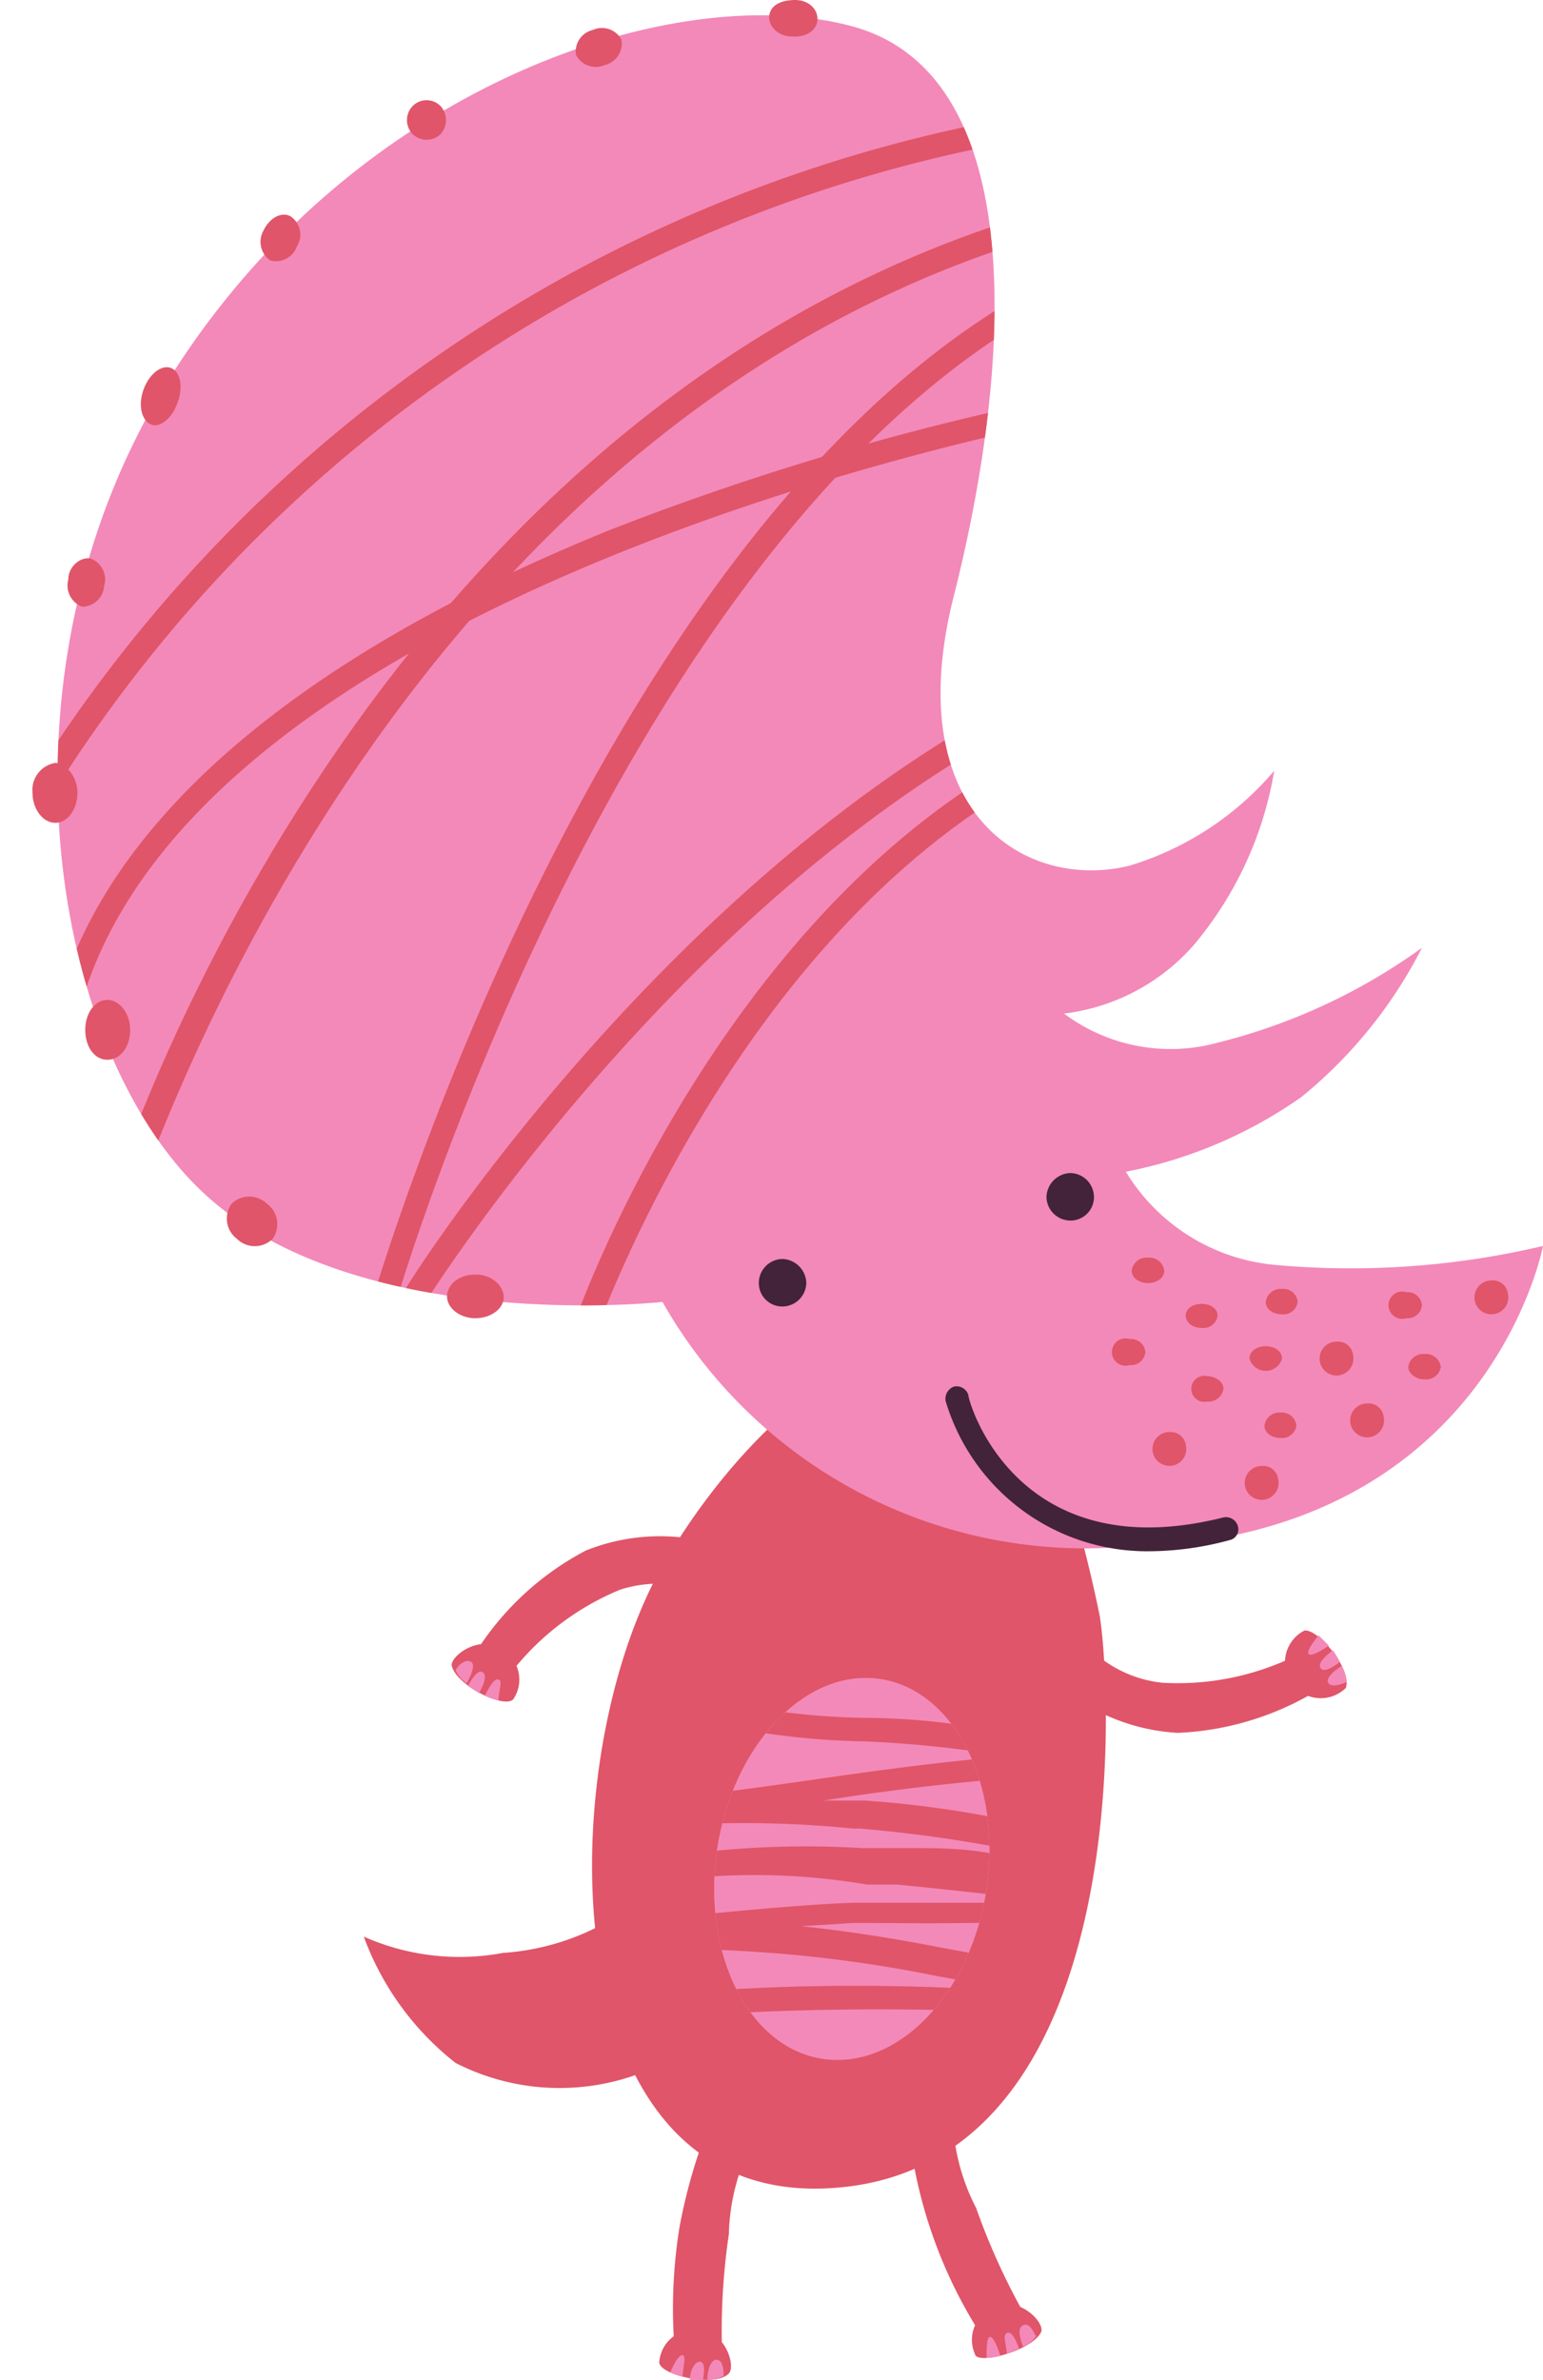 <?xml version="1.0"?>
<svg xmlns="http://www.w3.org/2000/svg" xmlns:xlink="http://www.w3.org/1999/xlink" id="Afbeelding" viewBox="0 0 23.71 36.56" width="94.84" height="146.24">
  <defs>
    <style>.cls-1{fill:#f389b8;}.cls-2{fill:#e05569;}.cls-3{clip-path:url(#clip-path);}.cls-4{fill:#f2768c;}.cls-5{clip-path:url(#clip-path-2);}.cls-6{fill:#422339;}</style>
    <clipPath id="clip-path">
      <path class="cls-1" d="M10.18,20s-4.74.52-7.08-1.7-3.3-8-.5-12.48S10.33-.33,13.08.4s2.48,5.2,1.57,8.78c-.82,3.28,1.08,4.51,2.7,4.12a4.7,4.7,0,0,0,2.23-1.46,5.58,5.58,0,0,1-1.23,2.67,3.15,3.15,0,0,1-2,1.06,2.73,2.73,0,0,0,2.35.45,9.13,9.13,0,0,0,3.15-1.46A7.12,7.12,0,0,1,20,16.85,7,7,0,0,1,17.3,18a3,3,0,0,0,2.28,1.43,12.88,12.88,0,0,0,4.13-.29s-.86,4.59-6.55,4.63A7.47,7.47,0,0,1,10.18,20Z"/>
    </clipPath>
    <clipPath id="clip-path-2">
      <path class="cls-1" d="M15.18,28.86c-.18,1.62-1.26,2.86-2.42,2.78S10.82,30.17,11,28.56s1.26-2.86,2.41-2.78S15.36,27.25,15.18,28.86Z"/>
    </clipPath>
  </defs>
  <path class="cls-2" d="M14.66,20.23s-2.48.48-4.42,3.72c-1.75,2.91-1.87,9.78,2.38,9.67,4.72-.13,4.5-7.34,4.28-8.79a20.9,20.9,0,0,0-1.08-3.61Z"/>
  <path class="cls-2" d="M5.59,29.75A3.63,3.63,0,0,0,7.73,30a3.77,3.77,0,0,0,2.08-.8l0,2.66A3.51,3.51,0,0,1,7,31.69,4.38,4.38,0,0,1,5.59,29.75Z"/>
  <path class="cls-2" d="M11.15,23.77A3.06,3.06,0,0,0,9,23.82a4.44,4.44,0,0,0-1.65,1.5l.53.34a4.11,4.11,0,0,1,1.65-1.24,1.93,1.93,0,0,1,1.61.2Z"/>
  <path class="cls-2" d="M6.94,25.58c0-.16.45-.48.78-.24a.54.54,0,0,1,.17.76C7.76,26.26,7,25.89,6.94,25.58Z"/>
  <path class="cls-1" d="M7.19,25.9l.17.11c.07-.12.13-.27.06-.32S7.26,25.77,7.19,25.9Z"/>
  <path class="cls-1" d="M7,25.66a.52.52,0,0,0,.17.2c.07-.13.14-.28.07-.33S7.05,25.56,7,25.66Z"/>
  <path class="cls-1" d="M7.66,26.12c0-.14.07-.3,0-.32s-.15.13-.21.25A1,1,0,0,0,7.66,26.12Z"/>
  <path class="cls-2" d="M11.8,32.52a3.24,3.24,0,0,0-.6,1.8,10.14,10.14,0,0,0-.1,1.94l-.73-.12a7.88,7.88,0,0,1,.07-1.92,8.4,8.4,0,0,1,.5-1.69Z"/>
  <path class="cls-2" d="M11.2,36.46c.11-.12-.06-.66-.47-.67a.54.54,0,0,0-.6.5C10.14,36.49,11,36.68,11.2,36.46Z"/>
  <path class="cls-1" d="M10.8,36.56l-.2,0c0-.13.07-.28.15-.28S10.83,36.41,10.8,36.56Z"/>
  <path class="cls-1" d="M11.12,36.5a.57.57,0,0,1-.25.06c0-.15.05-.31.14-.31S11.12,36.38,11.12,36.5Z"/>
  <path class="cls-1" d="M10.3,36.44c.06-.13.13-.27.19-.26s0,.2,0,.33A.68.68,0,0,1,10.3,36.44Z"/>
  <path class="cls-2" d="M14.66,32.05A3.23,3.23,0,0,0,15,33.92a10.37,10.37,0,0,0,.82,1.77l-.71.23a7.29,7.29,0,0,1-1.17-3.46Z"/>
  <path class="cls-2" d="M16,35.82c.05-.16-.36-.56-.72-.38a.54.54,0,0,0-.3.72C15,36.34,15.87,36.11,16,35.82Z"/>
  <path class="cls-1" d="M15.66,36.08l-.19.08c0-.13-.07-.28,0-.32S15.61,35.94,15.66,36.08Z"/>
  <path class="cls-1" d="M15.92,35.89a.47.47,0,0,1-.2.16c-.05-.14-.09-.29,0-.33S15.86,35.78,15.92,35.89Z"/>
  <path class="cls-1" d="M15.16,36.22c0-.14,0-.31.05-.32s.12.15.16.29A.76.76,0,0,1,15.16,36.22Z"/>
  <path class="cls-1" d="M10.18,20s-4.74.52-7.08-1.7-3.3-8-.5-12.48S10.33-.33,13.08.4s2.48,5.2,1.57,8.78c-.82,3.28,1.08,4.51,2.7,4.12a4.7,4.7,0,0,0,2.23-1.46,5.58,5.58,0,0,1-1.23,2.67,3.15,3.15,0,0,1-2,1.06,2.73,2.73,0,0,0,2.35.45,9.13,9.13,0,0,0,3.15-1.46A7.12,7.12,0,0,1,20,16.85,7,7,0,0,1,17.3,18a3,3,0,0,0,2.28,1.43,12.88,12.88,0,0,0,4.13-.29s-.86,4.59-6.55,4.63A7.47,7.47,0,0,1,10.18,20Z"/>
  <g class="cls-3">
    <path class="cls-2" d="M.33,13,0,12.82A22.48,22.48,0,0,1,16.2,1.7l.06.36A22.1,22.1,0,0,0,.33,13Z"/>
    <path class="cls-2" d="M1.13,15.91l-.35-.06c.58-3,3.55-5.66,8.57-7.7A42.13,42.13,0,0,1,16.81,6l.06.36C16.73,6.35,2.49,8.94,1.13,15.91Z"/>
    <path class="cls-2" d="M2,18.67l-.35-.1c0-.12,3.68-12,14-15.22l.11.35C5.67,6.86,2.08,18.55,2,18.67Z"/>
    <path class="cls-2" d="M6,20.31l-.35-.1C5.68,20.1,9,8.47,15.59,4.59l.19.31C9.34,8.71,6,20.2,6,20.31Z"/>
    <path class="cls-2" d="M6.47,20.11l-.31-.19c0-.06,3.8-6.1,9.25-9.07l.18.32C10.22,14.09,6.5,20.05,6.47,20.11Z"/>
    <path class="cls-2" d="M9.1,20.62l-.34-.11c0-.06,2-5.88,6.46-8.62l.19.31C11.08,14.87,9.12,20.57,9.1,20.62Z"/>
  </g>
  <path class="cls-4" d="M15.18,28.86c-.18,1.62-1.26,2.86-2.42,2.78S10.82,30.17,11,28.56s1.26-2.86,2.41-2.78S15.36,27.25,15.18,28.86Z"/>
  <path class="cls-1" d="M15.18,28.86c-.18,1.62-1.26,2.86-2.42,2.78S10.82,30.17,11,28.56s1.26-2.86,2.41-2.78S15.36,27.25,15.18,28.86Z"/>
  <g class="cls-5">
    <path class="cls-2" d="M19.23,31.22,18,31.1a43.66,43.66,0,0,0-7.5-.13l0-.36a33.47,33.47,0,0,1,5.3,0l-.44-.08-.94-.17a20.85,20.85,0,0,0-3.94-.42l-.66,0a7.42,7.42,0,0,1-1.05,0v-.36c.67,0,1.35-.11,2-.17s1.55-.15,2.32-.18c.6,0,1.22,0,1.82,0h1.14c-.56-.11-1.21-.17-1.77-.23l-.5-.05-.46,0a10.26,10.26,0,0,0-3.45,0l-.09-.35a14.5,14.5,0,0,1,3.47-.21H14c.37,0,.79,0,1.22.08l1,.09a21.71,21.71,0,0,0-3-.47l-.11,0a16.7,16.7,0,0,0-2.37-.07l-.23,0a2.49,2.49,0,0,1-.78,0l-.94-.27,1-.08c.93-.08,1.87-.21,2.77-.34s1.93-.27,2.91-.35a17.43,17.43,0,0,0-2.2-.23,11.68,11.68,0,0,1-2.72-.37l.11-.34a11.54,11.54,0,0,0,2.63.35,10.38,10.38,0,0,1,3.27.54l.75.32-.81,0a37.45,37.45,0,0,0-3.85.41l.53,0,.11,0a16.06,16.06,0,0,1,4,.79l.57.23-.6.12a5.37,5.37,0,0,1-1.4,0,4.53,4.53,0,0,1,1.3.38l.58.3-.65,0c-.72.05-1.47.05-2.18.06s-1.21,0-1.8,0l-.8.05c.68.07,1.39.18,2.16.33l.93.17a14.72,14.72,0,0,1,2.71.61Z"/>
  </g>
  <path class="cls-2" d="M16.1,25.73a3.08,3.08,0,0,0,2,.89A4.5,4.5,0,0,0,20.19,26l-.33-.54a4.12,4.12,0,0,1-2,.39A1.88,1.88,0,0,1,16.48,25Z"/>
  <path class="cls-2" d="M20.68,25.93a.55.55,0,1,1-.64-.88C20.23,25,20.78,25.63,20.68,25.93Z"/>
  <path class="cls-1" d="M20.59,25.53a1.74,1.74,0,0,0-.11-.18c-.11.09-.23.19-.19.27S20.47,25.62,20.59,25.53Z"/>
  <path class="cls-1" d="M20.69,25.84a.68.68,0,0,0-.07-.25c-.13.08-.25.19-.21.26S20.57,25.89,20.69,25.84Z"/>
  <path class="cls-1" d="M20.26,25.12c-.09.12-.19.25-.15.29s.19-.05.31-.13Z"/>
  <path class="cls-6" d="M12.39,19.71a.37.37,0,0,1-.37.36.36.36,0,0,1-.36-.36.37.37,0,0,1,.36-.37A.38.38,0,0,1,12.39,19.71Z"/>
  <path class="cls-6" d="M16.81,18.39a.36.36,0,0,1-.36.36.37.37,0,0,1-.37-.36.38.38,0,0,1,.37-.37A.37.37,0,0,1,16.81,18.39Z"/>
  <path class="cls-6" d="M17.66,23.83a3.23,3.23,0,0,1-3.13-2.31.2.2,0,0,1,.13-.22.19.19,0,0,1,.22.13c0,.11.74,2.68,3.92,1.88a.19.19,0,0,1,.22.13.17.17,0,0,1-.13.22A4.77,4.77,0,0,1,17.66,23.83Z"/>
  <path class="cls-1" d="M13.86,21.11c0,.3-.34.55-.75.55s-.74-.25-.74-.55.33-.54.74-.54S13.86,20.81,13.86,21.11Z"/>
  <path class="cls-2" d="M1.19,12.18c0,.25-.15.46-.34.46S.5,12.43.5,12.18a.42.42,0,0,1,.35-.46C1,11.72,1.19,11.92,1.19,12.18Z"/>
  <path class="cls-2" d="M2,15.82c0,.26-.15.46-.35.46s-.34-.2-.34-.46.15-.46.34-.46S2,15.57,2,15.82Z"/>
  <path class="cls-2" d="M7.32,19.58c.24,0,.43.18.42.36s-.22.32-.46.31-.43-.18-.41-.36S7.08,19.57,7.32,19.58Z"/>
  <path class="cls-2" d="M4.1,18.49a.39.39,0,0,1,.09.54.39.39,0,0,1-.55,0,.39.39,0,0,1-.08-.54A.39.39,0,0,1,4.1,18.49Z"/>
  <path class="cls-2" d="M2.73,6.18c-.08.24-.27.4-.41.34S2.12,6.24,2.2,6s.27-.4.42-.35S2.82,5.94,2.73,6.18Z"/>
  <path class="cls-2" d="M9.29,1A.34.34,0,0,1,8.85.84.34.34,0,0,1,9.11.46a.34.34,0,0,1,.44.15A.34.34,0,0,1,9.29,1Z"/>
  <path class="cls-2" d="M1.6,9a.34.34,0,0,1-.34.32.35.35,0,0,1-.21-.42c0-.2.19-.35.34-.32A.34.34,0,0,1,1.6,9Z"/>
  <path class="cls-2" d="M4.56,3.79A.34.34,0,0,1,4.15,4a.35.35,0,0,1-.1-.46c.09-.19.27-.29.41-.22A.34.34,0,0,1,4.56,3.79Z"/>
  <path class="cls-2" d="M12.16.56c-.2,0-.36-.16-.34-.32S12,0,12.22,0s.36.16.34.32S12.37.58,12.16.56Z"/>
  <path class="cls-2" d="M6.77,2.06a.31.31,0,0,1-.43,0,.31.31,0,0,1,0-.43.3.3,0,0,1,.43,0A.32.32,0,0,1,6.77,2.06Z"/>
  <path class="cls-2" d="M18.71,20.21a.22.22,0,0,1-.24.19c-.14,0-.25-.08-.25-.19s.11-.18.25-.18S18.71,20.11,18.71,20.21Z"/>
  <path class="cls-2" d="M18.8,21.33a.23.23,0,0,1-.25.2.2.2,0,1,1,0-.39C18.68,21.14,18.8,21.23,18.8,21.33Z"/>
  <path class="cls-2" d="M19.7,20.87a.26.26,0,0,1-.5,0c0-.11.11-.19.25-.19S19.7,20.76,19.7,20.87Z"/>
  <path class="cls-2" d="M17.6,20.77a.22.22,0,0,1-.24.2.21.21,0,1,1,0-.4A.22.22,0,0,1,17.6,20.77Z"/>
  <path class="cls-2" d="M19.94,20a.22.22,0,0,1-.24.19c-.14,0-.25-.08-.25-.19a.23.23,0,0,1,.25-.2A.22.22,0,0,1,19.94,20Z"/>
  <path class="cls-2" d="M19.92,21.9a.22.22,0,0,1-.24.19c-.14,0-.25-.08-.25-.19a.23.23,0,0,1,.25-.2A.22.22,0,0,1,19.92,21.9Z"/>
  <path class="cls-2" d="M19.64,22.72a.26.26,0,1,1-.25-.2A.23.23,0,0,1,19.64,22.72Z"/>
  <path class="cls-2" d="M18.22,22.19A.26.26,0,1,1,18,22,.23.23,0,0,1,18.22,22.19Z"/>
  <path class="cls-2" d="M21.26,21.76a.26.26,0,1,1-.25-.2A.23.23,0,0,1,21.26,21.76Z"/>
  <path class="cls-2" d="M20.79,20.81a.26.26,0,1,1-.25-.2A.23.23,0,0,1,20.79,20.81Z"/>
  <path class="cls-2" d="M21.85,20.05a.22.22,0,0,1-.24.2.21.21,0,1,1,0-.4A.22.22,0,0,1,21.85,20.05Z"/>
  <path class="cls-2" d="M22.14,21a.23.23,0,0,1-.25.19c-.13,0-.25-.09-.25-.19a.23.23,0,0,1,.25-.2A.23.23,0,0,1,22.14,21Z"/>
  <path class="cls-2" d="M17.89,19.52c0,.11-.11.19-.25.19s-.25-.08-.25-.19a.23.23,0,0,1,.25-.2A.23.23,0,0,1,17.89,19.52Z"/>
  <path class="cls-2" d="M23.17,19.87a.26.26,0,1,1-.25-.2A.23.23,0,0,1,23.17,19.87Z"/>
</svg>
<!-- fixed -->